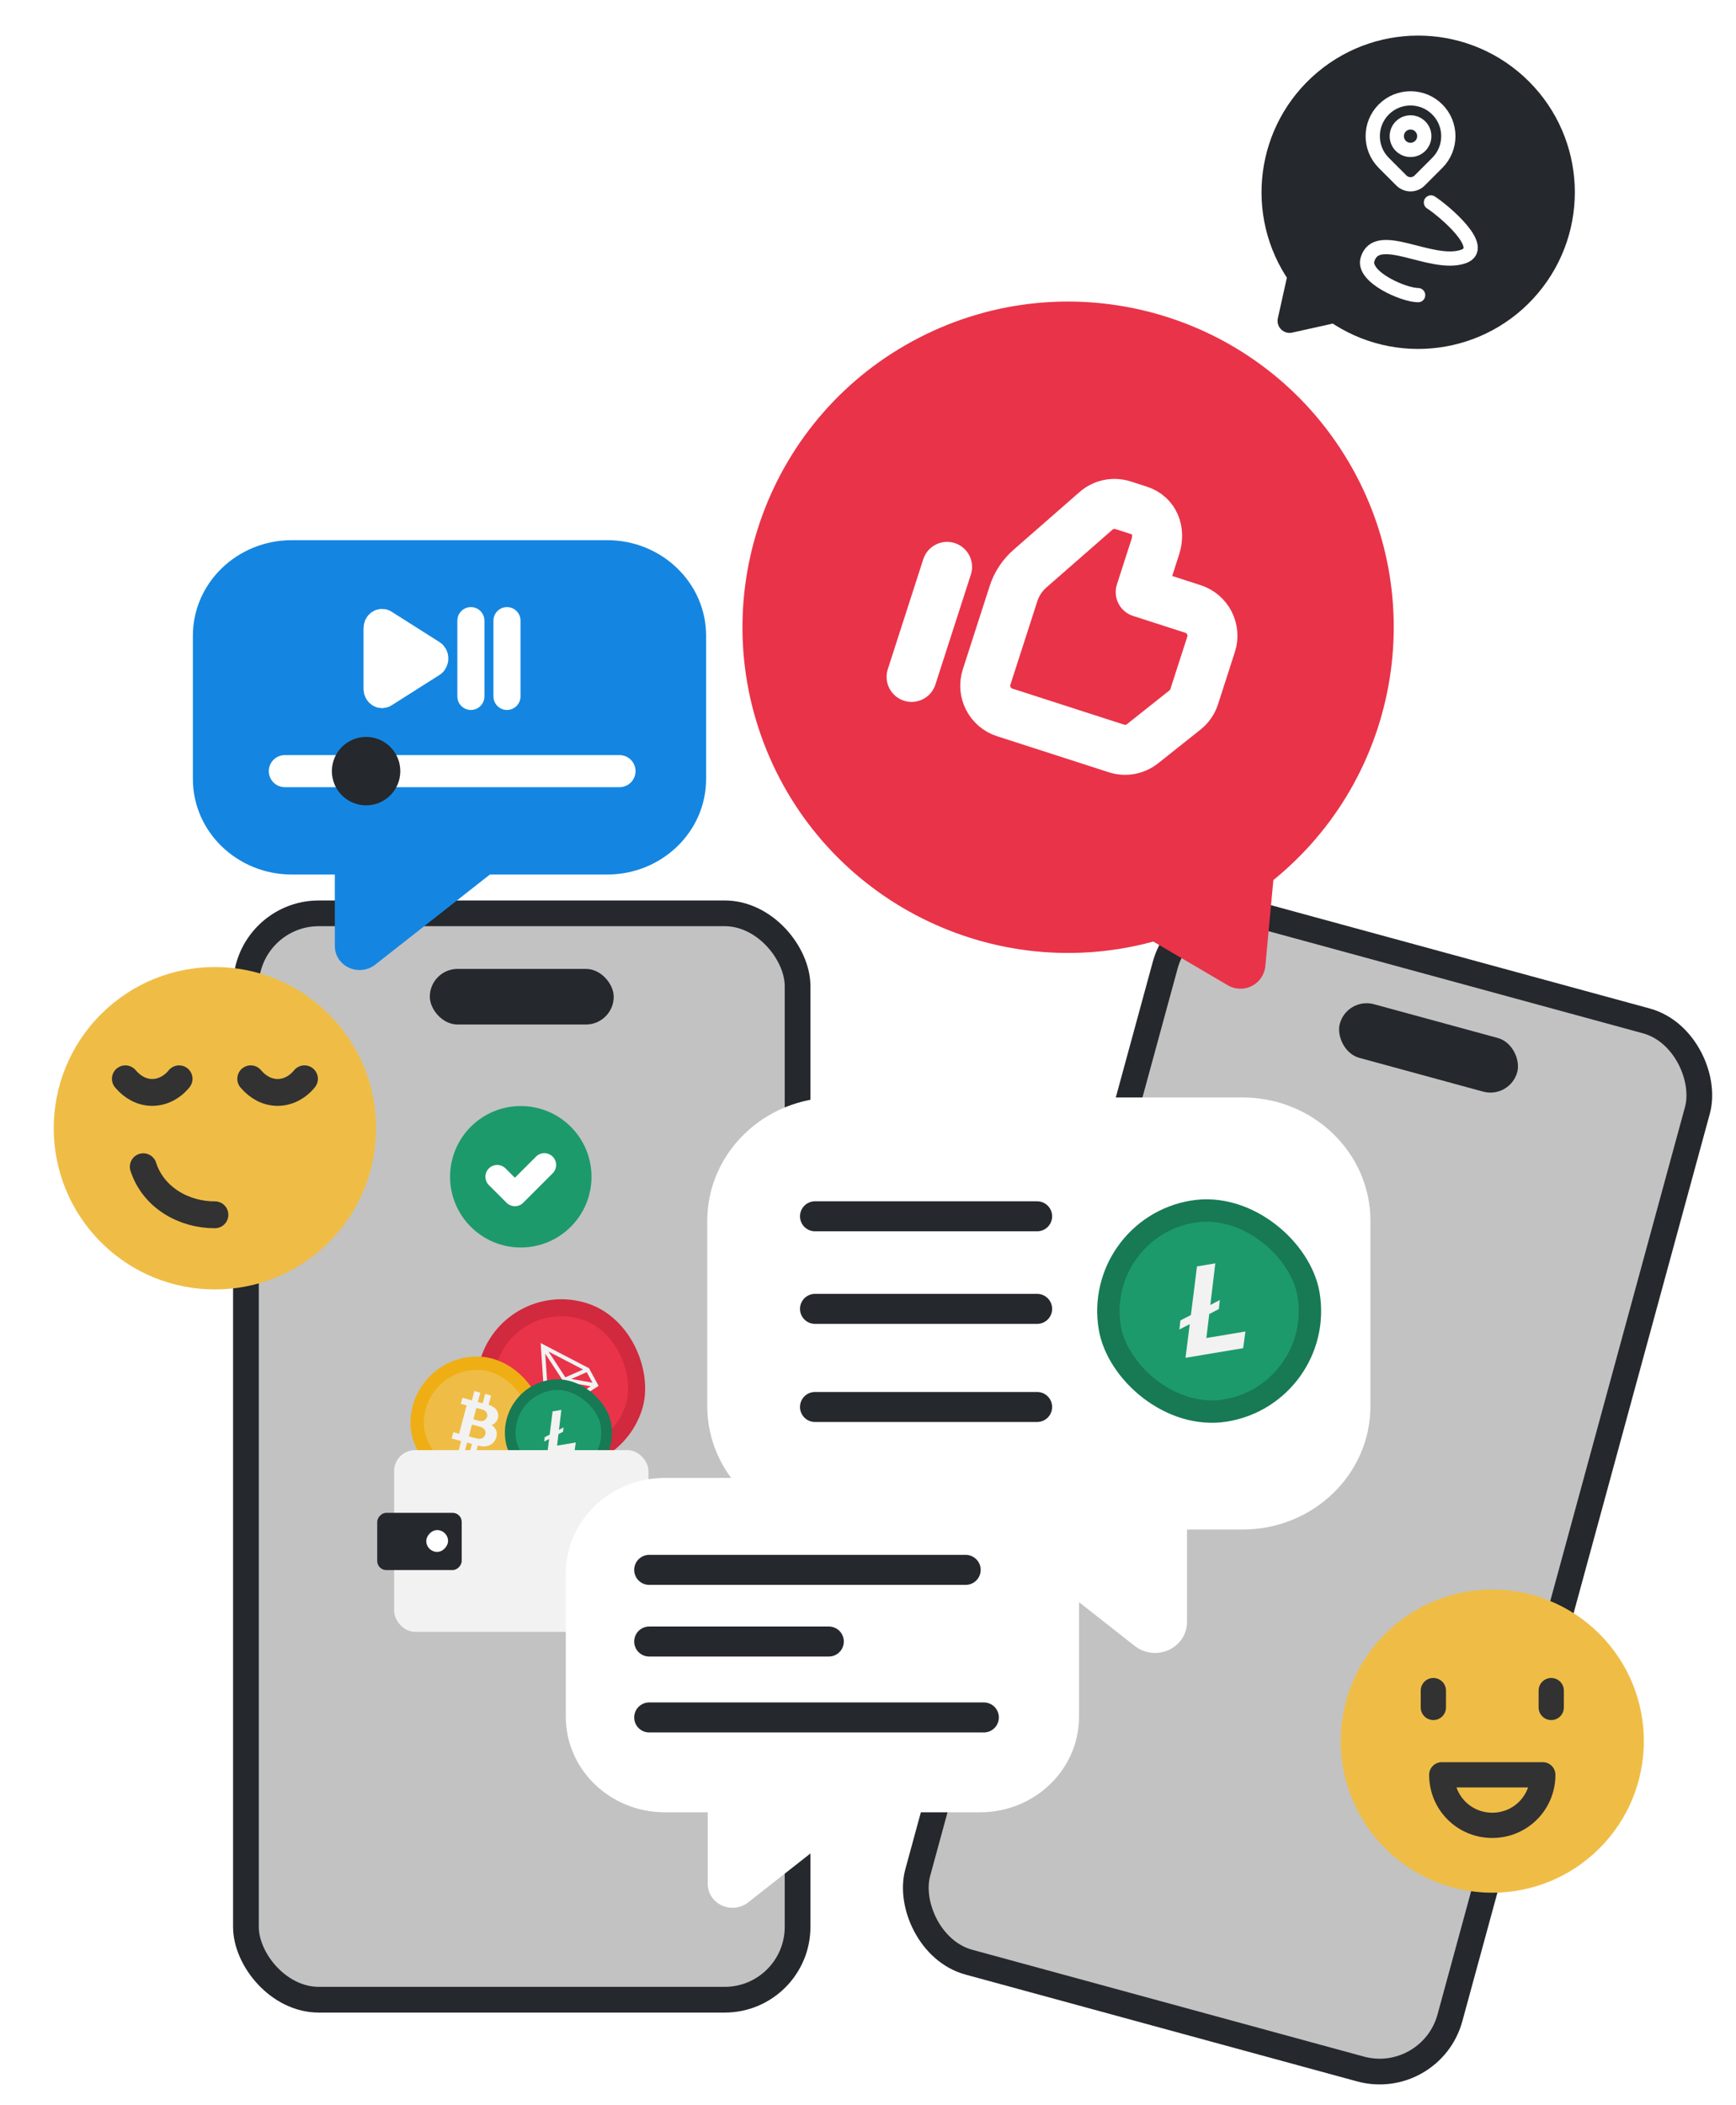 <svg width="405" height="491" viewBox="0 0 405 491" fill="none" xmlns="http://www.w3.org/2000/svg"><rect x="57.375" y="213.048" width="128.697" height="253.416" rx="17" fill="#C2C2C2" stroke="#25282C" stroke-width="6"/><rect x="119.459" y="300.482" width="35.539" height="35.539" rx="17.77" transform="rotate(17.737 119.459 300.482)" fill="#E93349"/><rect x="119.459" y="300.482" width="35.539" height="35.539" rx="17.77" transform="rotate(17.737 119.459 300.482)" stroke="#D1293D" stroke-width="3.949"/><g clip-path="url(#clip0_9139_1090)"><path d="M137.405 319.152L126.131 313.29L127.327 331.091L139.656 323.285L137.405 319.152ZM136.873 320.076L138.211 322.523L133.285 321.663L136.873 320.076ZM131.895 321.28L127.968 315.27L136.023 319.458L131.895 321.28ZM131.206 321.887L128.058 328.524L127.208 315.767L131.206 321.887ZM131.988 322.358L137.811 323.374L128.806 329.074L131.988 322.358Z" fill="#F2F2F2"/></g><rect x="97.32" y="317.991" width="27.97" height="27.97" rx="13.985" fill="#EFBD46"/><rect x="97.32" y="317.991" width="27.97" height="27.97" rx="13.985" stroke="#EFAE13" stroke-width="3.108"/><path d="M115.882 334.196C115.789 333.121 114.69 332.402 114.69 332.402C114.69 332.402 116.091 332.022 116.235 330.361C116.327 329.301 115.659 328.195 113.984 327.703L114.562 325.522L113.187 325.157L112.611 327.333L111.47 327.031L112.047 324.855L110.669 324.491L110.093 326.667L107.879 326.08L107.515 327.454L108.863 327.81L107.104 334.454L105.756 334.096L105.369 335.552L107.583 336.139L107.007 338.319L108.39 338.691L108.967 336.511L110.108 336.813L109.525 338.996L110.906 339.357L111.484 337.177L111.803 337.261C114.494 337.936 116.041 336.05 115.882 334.196ZM111.142 328.414C111.142 328.414 111.701 328.558 112.503 328.774C113.265 328.98 113.845 329.652 113.666 330.411C113.487 331.17 112.694 331.653 111.861 331.447C111.097 331.256 110.439 331.071 110.439 331.071L111.142 328.414ZM111.204 335.54C110.41 335.347 109.383 335.058 109.383 335.058L110.112 332.3C110.112 332.3 111.039 332.565 111.864 332.763C112.85 333.007 113.453 333.654 113.236 334.522C113.019 335.389 112.276 335.801 111.204 335.54Z" fill="#F2F2F2"/><rect x="117.34" y="324.967" width="22.478" height="22.478" rx="11.239" transform="rotate(-9.479 117.34 324.967)" fill="#1D9A6C"/><rect x="117.34" y="324.967" width="22.478" height="22.478" rx="11.239" transform="rotate(-9.479 117.34 324.967)" stroke="#177A55" stroke-width="2.498"/><g clip-path="url(#clip1_9139_1090)"><path d="M129.963 337.21L130.284 334.535L131.356 333.98L131.469 332.972L130.405 333.522L130.96 328.884L128.919 329.225L128.238 334.645L127.067 335.251L126.955 336.259L128.111 335.66L127.638 339.415L134.067 338.342L134.319 336.483L129.963 337.21Z" fill="#F2F2F2"/></g><rect x="91.949" y="338.267" width="59.34" height="42.386" rx="4.874" fill="#F2F2F2"/><rect width="19.709" height="13.351" rx="2.119" transform="matrix(-1 0 0 1 107.711 352.89)" fill="#25282C"/><rect width="5.086" height="5.086" rx="2.543" transform="matrix(-1 0 0 1 104.531 356.917)" fill="white"/><rect x="100.273" y="226.013" width="42.904" height="12.971" rx="6.485" fill="#25282C"/><rect x="276.308" y="208.744" width="128.697" height="253.416" rx="17" transform="rotate(15.256 276.308 208.744)" fill="#C2C2C2" stroke="#25282C" stroke-width="6"/><rect x="314.281" y="232.539" width="42.904" height="12.971" rx="6.485" transform="rotate(15.256 314.281 232.539)" fill="#25282C"/><path fill-rule="evenodd" clip-rule="evenodd" d="M165.115 422.745V439.448C165.115 441.598 166.397 443.557 168.41 444.48C170.423 445.403 172.807 445.126 174.535 443.768L201.293 422.745H228.633C241.389 422.745 251.731 412.768 251.731 400.46V367.031C251.731 354.723 241.389 344.745 228.633 344.745H155.098C142.341 344.745 132 354.723 132 367.031V400.459C132 412.767 142.341 422.744 155.098 422.744L165.115 422.745Z" fill="white"/><path d="M151.453 366.196H225.287M151.453 382.909H193.359M151.453 400.619H229.527" stroke="#25282C" stroke-width="7" stroke-linecap="round" stroke-linejoin="round"/><path fill-rule="evenodd" clip-rule="evenodd" d="M78.115 204V220.703C78.115 222.853 79.397 224.812 81.41 225.735C83.423 226.658 85.807 226.381 87.535 225.023L114.293 204H141.633C154.389 204 164.731 194.022 164.731 181.714V148.285C164.731 135.978 154.389 126 141.633 126H68.098C55.341 126 45 135.978 45 148.285V181.714C45 194.022 55.341 203.999 68.098 203.999L78.115 204Z" fill="#1486E1"/><path d="M66.449 179.879H144.524" stroke="white" stroke-width="7.483" stroke-linecap="round" stroke-linejoin="round"/><circle cx="85.408" cy="179.879" r="7.982" fill="#25282C"/><path fill-rule="evenodd" clip-rule="evenodd" d="M100.837 152.435L89.673 145.357C88.905 144.87 87.969 145.517 87.969 146.532V160.687C87.969 161.704 88.905 162.349 89.673 161.862L100.837 154.784C101.639 154.279 101.639 152.942 100.837 152.435Z" fill="white" stroke="white" stroke-width="6.314" stroke-linecap="round" stroke-linejoin="round"/><path d="M109.854 144.771V162.45" stroke="white" stroke-width="6.314" stroke-linecap="round" stroke-linejoin="round"/><path d="M118.275 144.771V162.45" stroke="white" stroke-width="6.314" stroke-linecap="round" stroke-linejoin="round"/><path fill-rule="evenodd" clip-rule="evenodd" d="M303.221 64.208L300.858 74.845L311.495 72.481C325.824 82.52 345.45 79.94 356.698 66.539C367.946 53.138 367.084 33.362 354.712 20.991C342.341 8.619 322.565 7.757 309.164 19.005C295.762 30.253 293.182 49.879 303.221 64.208Z" fill="#25282C" stroke="#25282C" stroke-width="5.612" stroke-linecap="round" stroke-linejoin="round"/><path fill-rule="evenodd" clip-rule="evenodd" d="M335.306 25.526V25.526C338.75 28.97 338.75 34.554 335.306 37.998L331.2 42.104C330.024 43.28 328.117 43.28 326.94 42.104L322.834 37.998C319.39 34.554 319.39 28.97 322.834 25.526V25.526C326.278 22.082 331.862 22.082 335.306 25.526Z" stroke="white" stroke-width="3.326" stroke-linecap="round" stroke-linejoin="round"/><path d="M333.833 47.228C336.549 48.946 347.303 57.87 341.316 59.866C333.833 62.36 321.195 53.214 319.033 60.531C317.816 64.649 327.514 68.846 330.84 68.846" stroke="white" stroke-width="3.326" stroke-linecap="round" stroke-linejoin="round"/><circle cx="329.07" cy="31.761" r="3.207" stroke="white" stroke-width="3.326" stroke-linecap="round" stroke-linejoin="round"/><path fill-rule="evenodd" clip-rule="evenodd" d="M291.499 202.246L289.388 224.797L269.853 213.334C235.101 224.051 197.923 206.425 184.222 172.737C170.522 139.05 184.845 100.478 217.213 83.898C249.58 67.318 289.252 78.231 308.586 109.032C327.92 139.834 320.501 180.305 291.499 202.246Z" fill="#E93349" stroke="#E93349" stroke-width="11.666" stroke-linecap="round" stroke-linejoin="round"/><path d="M220.947 132.235L212.671 157.895" stroke="white" stroke-width="11.666" stroke-linecap="round" stroke-linejoin="round"/><path fill-rule="evenodd" clip-rule="evenodd" d="M230.168 157.933C229.057 161.377 230.948 165.068 234.392 166.179L260.471 174.591C262.555 175.264 264.837 174.849 266.55 173.486L276.444 165.624C277.457 164.816 278.209 163.728 278.606 162.495L282.539 150.299C283.073 148.646 282.927 146.848 282.135 145.302C281.343 143.755 279.969 142.587 278.315 142.053L266.121 138.12L269.541 127.516C270.707 123.901 269.379 120.238 265.764 119.071L262.025 117.865C259.832 117.154 257.428 117.649 255.694 119.167L240.287 132.641C238.5 134.203 237.171 136.222 236.442 138.481L230.168 157.933Z" stroke="white" stroke-width="11.666" stroke-linecap="round" stroke-linejoin="round"/><path fill-rule="evenodd" clip-rule="evenodd" d="M76.729 236.589C91.414 251.274 91.414 275.082 76.729 289.767C62.044 304.452 38.236 304.452 23.551 289.767C8.866 275.082 8.866 251.274 23.551 236.589C38.236 221.904 62.044 221.904 76.729 236.589Z" fill="#EFBD46"/><path d="M50.138 283.368C43.019 283.402 35.782 279.441 33.426 272.154" stroke="#323232" stroke-width="6.267" stroke-linecap="round" stroke-linejoin="round"/><path d="M71.028 251.648C69.378 253.674 67.122 254.823 64.761 254.823C62.401 254.823 60.207 253.674 58.494 251.648" stroke="#323232" stroke-width="6.267" stroke-linecap="round" stroke-linejoin="round"/><path d="M41.78 251.648C40.13 253.674 37.874 254.823 35.513 254.823C33.153 254.823 30.959 253.674 29.246 251.648" stroke="#323232" stroke-width="6.267" stroke-linecap="round" stroke-linejoin="round"/><path fill-rule="evenodd" clip-rule="evenodd" d="M373.145 381.142C386.953 394.95 386.953 417.338 373.145 431.146C359.337 444.954 336.949 444.954 323.141 431.146C309.333 417.338 309.333 394.95 323.141 381.142C336.949 367.334 359.337 367.334 373.145 381.142Z" fill="#EFBD46"/><path fill-rule="evenodd" clip-rule="evenodd" d="M348.141 425.787C354.691 425.787 359.927 420.55 359.927 414.001H336.355C336.355 420.55 341.592 425.787 348.141 425.787V425.787Z" stroke="#323232" stroke-width="5.893" stroke-linecap="round" stroke-linejoin="round"/><path d="M334.394 394.357V398.286" stroke="#323232" stroke-width="5.893" stroke-linecap="round" stroke-linejoin="round"/><path d="M361.894 394.357V398.286" stroke="#323232" stroke-width="5.893" stroke-linecap="round" stroke-linejoin="round"/><g filter="url(#filter0_d_9139_1090)"><path fill-rule="evenodd" clip-rule="evenodd" d="M280.924 356.791V378.374C280.924 381.153 279.267 383.684 276.666 384.877C274.065 386.069 270.984 385.712 268.751 383.957L234.175 356.791H198.846C182.363 356.791 169 343.898 169 327.994V284.797C169 268.893 182.363 256 198.846 256H293.868C310.352 256 323.715 268.893 323.715 284.797V327.993C323.715 343.897 310.352 356.79 293.868 356.79L280.924 356.791Z" fill="white"/><path d="M194.137 283.719H245.956M194.137 305.314H245.956M194.137 328.199H245.956" stroke="#25282C" stroke-width="7" stroke-linecap="round" stroke-linejoin="round"/><rect x="259.034" y="286.508" width="47.013" height="47.013" rx="23.507" transform="rotate(-9.479 259.034 286.508)" fill="#1D9A6C"/><rect x="259.034" y="286.508" width="47.013" height="47.013" rx="23.507" transform="rotate(-9.479 259.034 286.508)" stroke="#177A55" stroke-width="5.224"/><path d="M285.438 312.114L286.109 306.52L288.352 305.358L288.587 303.249L286.362 304.401L287.522 294.7L283.254 295.412L281.83 306.749L279.38 308.016L279.146 310.124L281.563 308.872L280.575 316.726L294.021 314.481L294.548 310.593L285.438 312.114Z" fill="#F2F2F2"/></g><circle cx="121.498" cy="274.498" r="16.498" fill="#1D9A6C"/><path d="M126.991 271.742L120.12 278.616L115.992 274.492" stroke="white" stroke-width="5.497" stroke-linecap="round" stroke-linejoin="round"/><defs><filter id="filter0_d_9139_1090" x="150.3" y="241.3" width="184.115" height="158.974" filterUnits="userSpaceOnUse" color-interpolation-filters="sRGB"><feFlood flood-opacity="0" result="BackgroundImageFix"/><feColorMatrix in="SourceAlpha" type="matrix" values="0 0 0 0 0 0 0 0 0 0 0 0 0 0 0 0 0 0 127 0" result="hardAlpha"/><feOffset dx="-4"/><feGaussianBlur stdDeviation="7.35"/><feComposite in2="hardAlpha" operator="out"/><feColorMatrix type="matrix" values="0 0 0 0 0 0 0 0 0 0 0 0 0 0 0 0 0 0 0.06 0"/><feBlend mode="normal" in2="BackgroundImageFix" result="effect1_dropShadow_9139_1090"/><feBlend mode="normal" in="SourceGraphic" in2="effect1_dropShadow_9139_1090" result="shape"/></filter><clipPath id="clip0_9139_1090"><rect width="21.539" height="21.539" fill="white" transform="translate(123.994 309.282) rotate(17.737)"/></clipPath><clipPath id="clip1_9139_1090"><rect width="13.623" height="13.623" fill="white" transform="translate(122.436 328.605) rotate(-9.479)"/></clipPath></defs></svg>